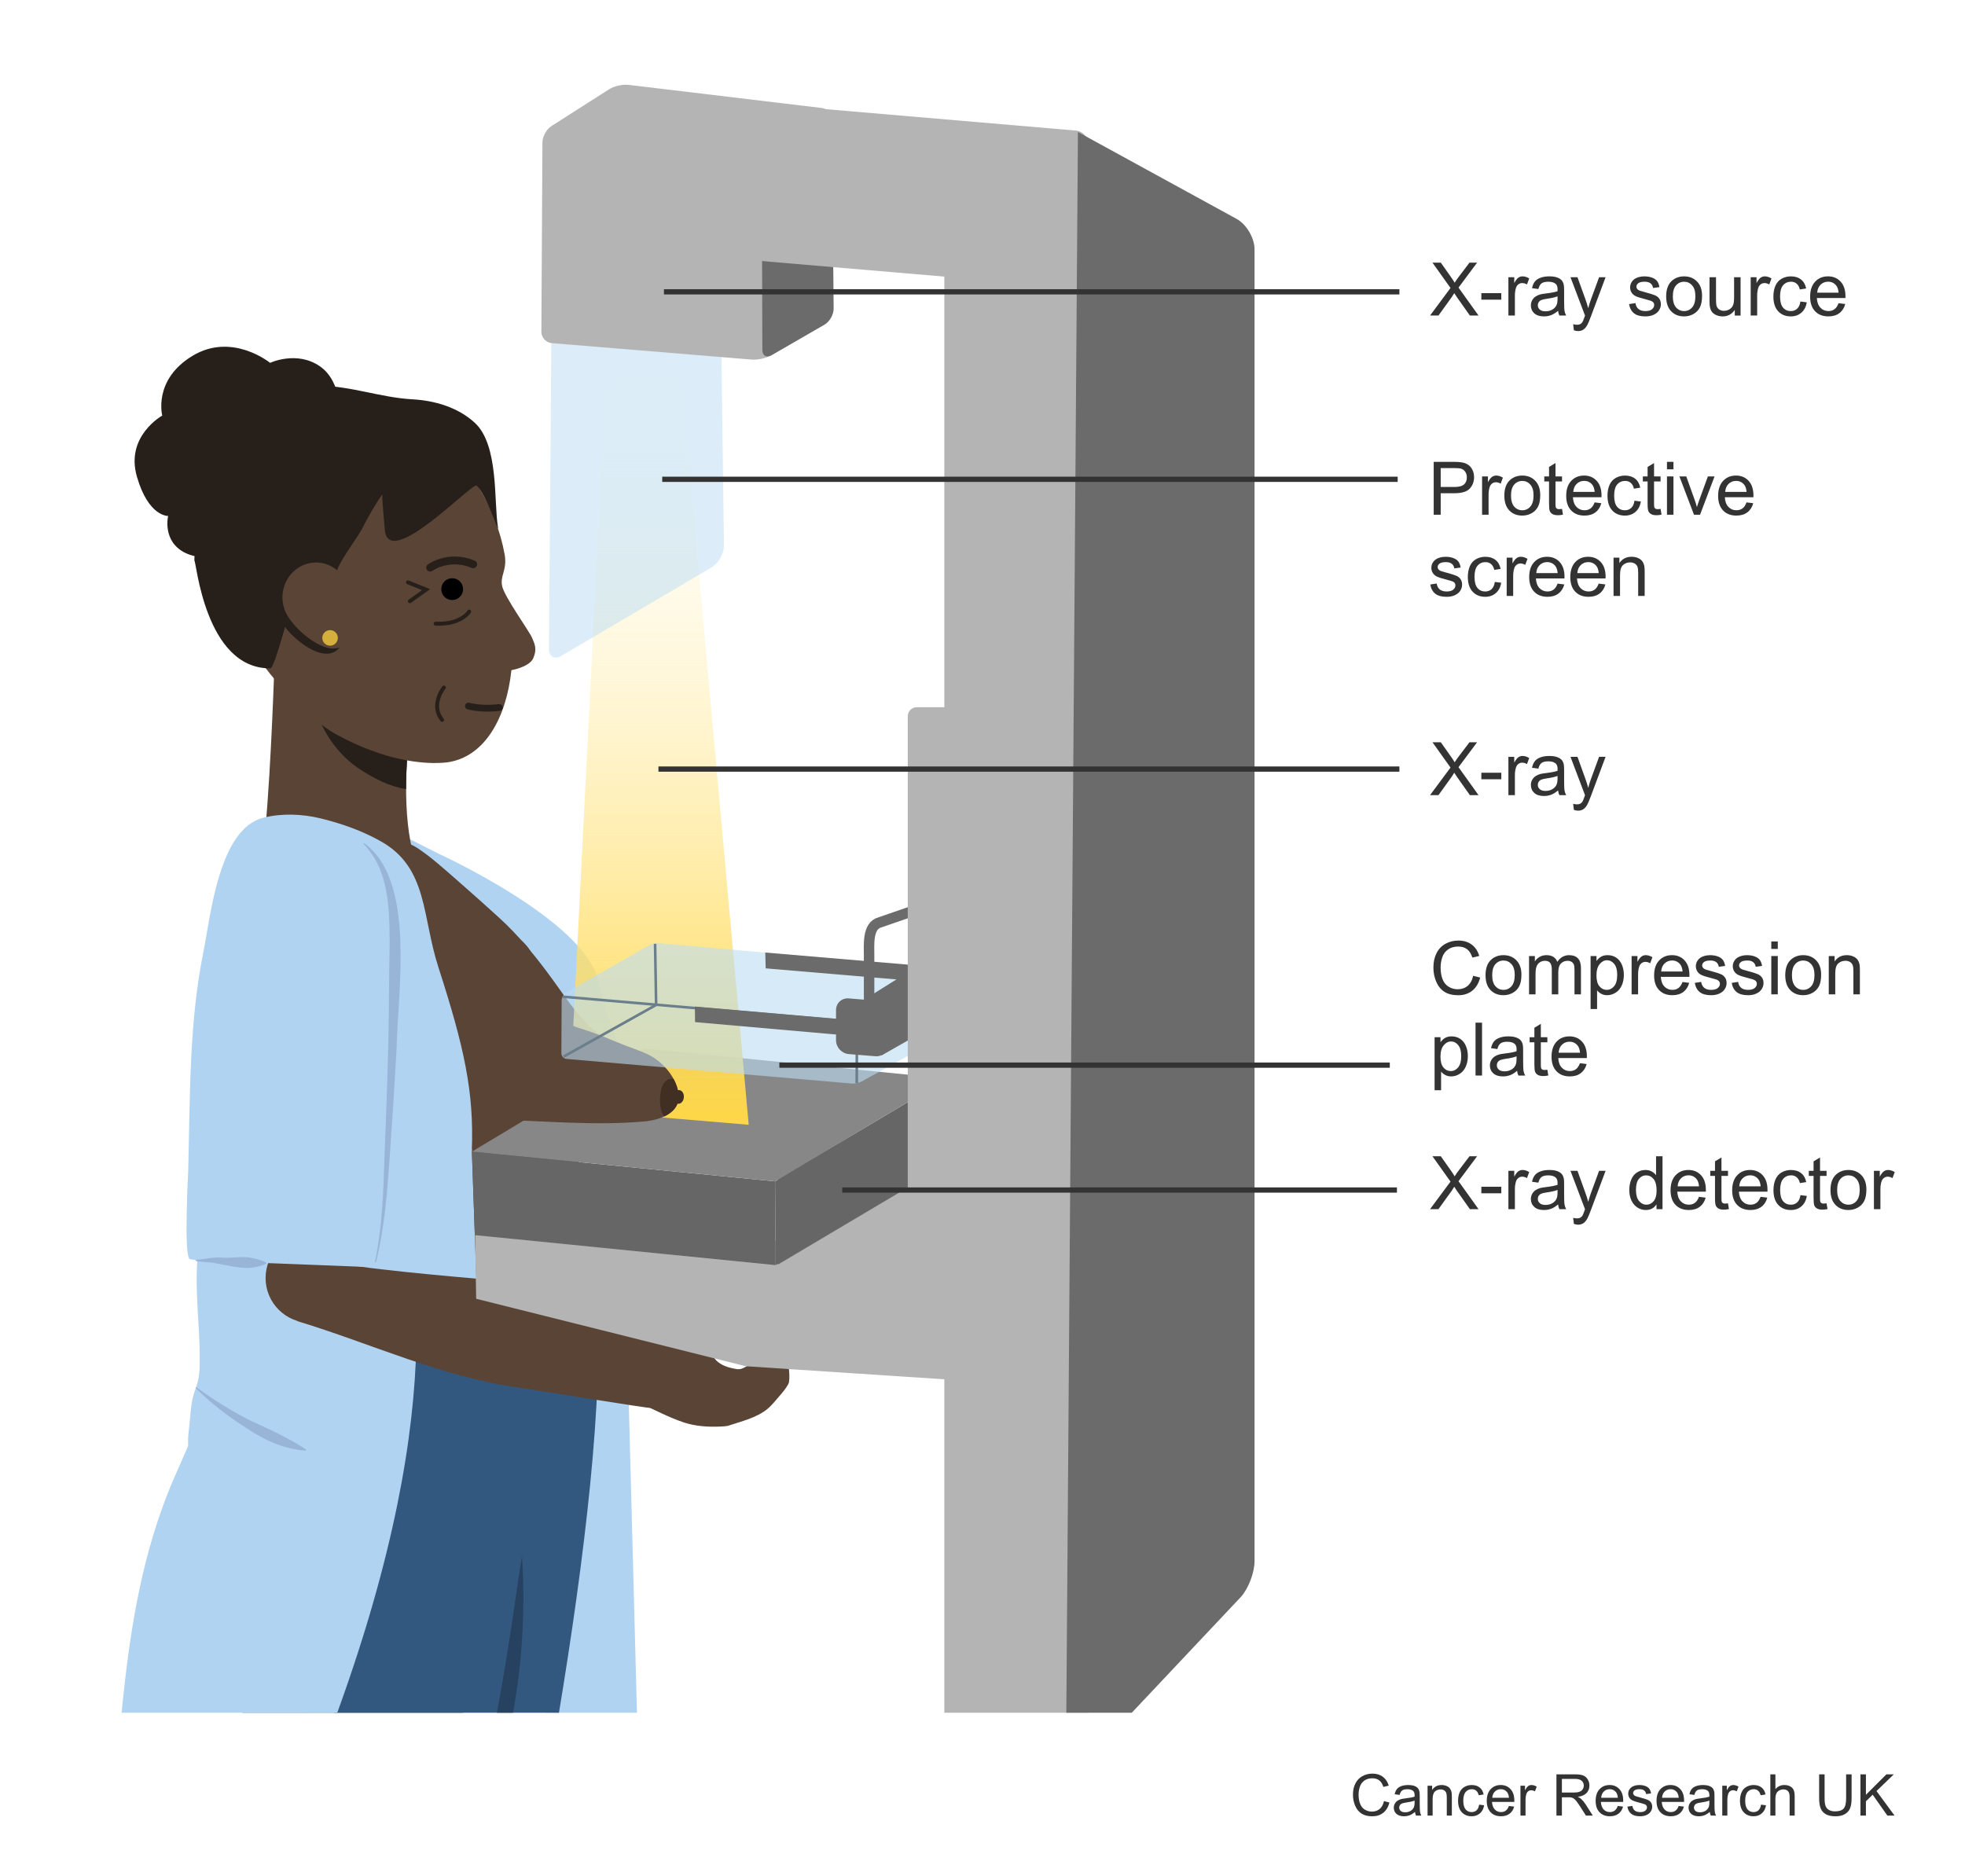 <?xml version="1.0" encoding="UTF-8"?>
<svg xmlns="http://www.w3.org/2000/svg" width="375" height="358" xmlns:xlink="http://www.w3.org/1999/xlink" viewBox="0 0 375 358">
  <defs>
    <style>
      .cls-1 {
        fill: #333;
      }

      .cls-1, .cls-2, .cls-3, .cls-4, .cls-5, .cls-6, .cls-7, .cls-8, .cls-9, .cls-10, .cls-11, .cls-12, .cls-13, .cls-14, .cls-15, .cls-16, .cls-17 {
        stroke-width: 0px;
      }

      .cls-18 {
        stroke: #6b6b6b;
        stroke-width: 2px;
      }

      .cls-18, .cls-19, .cls-5, .cls-20, .cls-21, .cls-22, .cls-23 {
        fill: none;
      }

      .cls-18, .cls-19, .cls-20, .cls-21, .cls-22, .cls-23 {
        stroke-miterlimit: 10;
      }

      .cls-2 {
        fill: #badcf3;
      }

      .cls-3 {
        fill: #b4b4b4;
      }

      .cls-4 {
        fill: #d4af3c;
      }

      .cls-19 {
        stroke-width: 1.5px;
      }

      .cls-19, .cls-20, .cls-23 {
        stroke: #27201a;
        stroke-linecap: round;
      }

      .cls-24 {
        clip-path: url(#clippath);
      }

      .cls-6 {
        fill: #264260;
      }

      .cls-20 {
        stroke-width: 1.3px;
      }

      .cls-7 {
        fill: #422f24;
      }

      .cls-8 {
        fill: #335880;
      }

      .cls-9 {
        fill: url(#linear-gradient);
        mix-blend-mode: multiply;
      }

      .cls-10 {
        fill: #666;
      }

      .cls-11 {
        fill: #b0d3f1;
      }

      .cls-21 {
        stroke: #6a7e8b;
        stroke-width: .5px;
      }

      .cls-22 {
        stroke: #333;
      }

      .cls-23 {
        stroke-width: .75px;
      }

      .cls-12 {
        fill: #000;
      }

      .cls-13 {
        fill: #27201a;
      }

      .cls-14 {
        fill: #878787;
      }

      .cls-25 {
        opacity: .6;
      }

      .cls-15 {
        fill: #6b6b6b;
      }

      .cls-26 {
        opacity: .5;
      }

      .cls-27 {
        isolation: isolate;
      }

      .cls-16 {
        fill: #98b5d8;
      }

      .cls-17 {
        fill: #5a4436;
      }
    </style>
    <clipPath id="clippath">
      <rect class="cls-5" x="15.054" y="7.291" width="232.188" height="319.599"/>
    </clipPath>
    <linearGradient id="linear-gradient" x1="125.741" y1="214.676" x2="125.741" y2="58.911" gradientUnits="userSpaceOnUse">
      <stop offset="0" stop-color="#ffd746"/>
      <stop offset="1" stop-color="#fff" stop-opacity="0"/>
    </linearGradient>
  </defs>
  <g class="cls-27">
    <g id="Layer_1" data-name="Layer 1">
      <g>
        <path class="cls-1" d="M264.117,343.759l1.042.263c-.219.856-.611,1.509-1.179,1.958s-1.262.675-2.082.675c-.848,0-1.538-.173-2.07-.519-.531-.346-.937-.847-1.214-1.501-.277-.656-.416-1.359-.416-2.111,0-.82.156-1.535.47-2.146s.76-1.074,1.338-1.392c.578-.316,1.215-.475,1.909-.475.788,0,1.45.2,1.987.602.537.4.911.965,1.123,1.691l-1.026.242c-.183-.573-.447-.99-.795-1.252s-.784-.393-1.311-.393c-.605,0-1.111.146-1.518.436s-.691.68-.856,1.168c-.165.489-.247.993-.247,1.512,0,.67.098,1.255.293,1.754.195.5.498.873.91,1.12s.857.37,1.337.37c.584,0,1.078-.168,1.482-.504.405-.337.679-.837.822-1.499Z"/>
        <path class="cls-1" d="M270.041,345.817c-.358.304-.703.519-1.034.645-.331.125-.687.188-1.065.188-.627,0-1.108-.153-1.445-.459-.337-.307-.505-.697-.505-1.174,0-.279.063-.534.19-.766.127-.23.294-.416.5-.556s.438-.245.695-.317c.189-.05.477-.098.859-.145.78-.093,1.355-.204,1.725-.333.003-.133.005-.217.005-.253,0-.394-.091-.671-.274-.832-.246-.219-.613-.328-1.101-.328-.455,0-.79.08-1.007.239s-.377.441-.48.847l-.945-.129c.086-.405.227-.731.424-.98s.481-.44.854-.575c.373-.134.805-.201,1.295-.201.487,0,.883.058,1.188.172.304.114.527.259.671.433s.243.393.301.658c.032.164.048.461.048.891v1.289c0,.899.021,1.468.062,1.706s.122.466.244.685h-1.01c-.101-.2-.165-.436-.193-.703ZM269.961,343.656c-.352.144-.878.266-1.58.365-.396.058-.678.122-.843.193-.165.072-.292.177-.382.314-.089.138-.134.291-.134.459,0,.258.098.473.293.645s.48.258.856.258c.372,0,.703-.081.994-.244.289-.163.503-.386.639-.668.104-.219.156-.541.156-.967v-.355Z"/>
        <path class="cls-1" d="M272.436,346.52v-5.704h.871v.812c.418-.627,1.023-.94,1.814-.94.344,0,.66.062.948.186.288.123.504.285.647.485.144.201.243.439.301.715.036.179.054.492.054.939v3.508h-.967v-3.47c0-.394-.038-.688-.112-.884-.076-.195-.209-.351-.4-.467s-.416-.175-.674-.175c-.412,0-.768.131-1.066.392-.299.262-.449.758-.449,1.488v3.115h-.967Z"/>
        <path class="cls-1" d="M282.277,344.43l.951.124c-.104.655-.37,1.168-.798,1.539-.428.37-.954.556-1.577.556-.78,0-1.407-.255-1.882-.766-.475-.51-.712-1.241-.712-2.193,0-.616.102-1.155.307-1.617.203-.462.515-.809.932-1.039.417-.231.871-.347,1.361-.347.619,0,1.126.156,1.52.47.395.313.646.759.758,1.335l-.939.146c-.09-.384-.248-.672-.476-.865s-.503-.29-.825-.29c-.486,0-.882.175-1.187.523-.305.35-.456.901-.456,1.657,0,.767.146,1.323.439,1.67.294.348.678.521,1.15.521.379,0,.696-.116.95-.35.254-.232.415-.59.483-1.074Z"/>
        <path class="cls-1" d="M287.96,344.683l.999.124c-.157.583-.449,1.036-.875,1.358-.427.322-.971.483-1.633.483-.835,0-1.496-.257-1.985-.771-.488-.514-.733-1.234-.733-2.162,0-.96.248-1.704.742-2.234s1.135-.795,1.922-.795c.764,0,1.387.26,1.869.778.484.52.726,1.25.726,2.191,0,.058-.002.144-.005.258h-4.254c.035.627.213,1.107.531,1.439.318.334.716.5,1.192.5.354,0,.657-.093.907-.279.251-.187.45-.483.597-.892ZM284.785,343.119h3.186c-.043-.479-.165-.839-.365-1.079-.308-.372-.707-.559-1.197-.559-.444,0-.817.148-1.12.446-.303.297-.47.694-.503,1.191Z"/>
        <path class="cls-1" d="M290.162,346.52v-5.704h.869v.864c.223-.404.428-.671.615-.8.188-.129.395-.193.621-.193.325,0,.656.104.993.312l-.333.896c-.236-.139-.473-.209-.709-.209-.211,0-.401.063-.569.19s-.288.304-.36.529c-.107.344-.16.72-.16,1.128v2.986h-.967Z"/>
        <path class="cls-1" d="M297.031,346.52v-7.874h3.49c.702,0,1.236.07,1.602.212s.656.392.875.75c.219.357.328.753.328,1.187,0,.559-.182,1.029-.543,1.413-.361.383-.92.626-1.676.73.275.132.485.263.629.392.304.279.592.628.864,1.048l1.37,2.143h-1.311l-1.043-1.639c-.304-.473-.555-.834-.752-1.084-.196-.251-.373-.427-.528-.527-.156-.1-.314-.17-.476-.209-.118-.025-.312-.037-.58-.037h-1.209v3.496h-1.041ZM298.072,342.121h2.24c.477,0,.849-.05,1.117-.148s.473-.256.612-.473.21-.452.21-.706c0-.372-.136-.679-.406-.919-.271-.239-.697-.359-1.281-.359h-2.492v2.605Z"/>
        <path class="cls-1" d="M308.74,344.683l.999.124c-.157.583-.449,1.036-.875,1.358-.427.322-.971.483-1.633.483-.835,0-1.496-.257-1.985-.771-.488-.514-.733-1.234-.733-2.162,0-.96.248-1.704.742-2.234s1.135-.795,1.922-.795c.764,0,1.387.26,1.869.778.484.52.726,1.25.726,2.191,0,.058-.002.144-.005.258h-4.254c.035.627.213,1.107.531,1.439.318.334.716.5,1.192.5.354,0,.657-.093.907-.279.251-.187.45-.483.597-.892ZM305.565,343.119h3.186c-.043-.479-.165-.839-.365-1.079-.308-.372-.707-.559-1.197-.559-.444,0-.817.148-1.12.446-.303.297-.47.694-.503,1.191Z"/>
        <path class="cls-1" d="M310.566,344.817l.957-.15c.053.384.203.678.448.881.245.205.588.307,1.028.307.444,0,.773-.091.988-.271s.322-.393.322-.637c0-.218-.095-.39-.285-.516-.132-.086-.461-.194-.988-.327-.709-.179-1.2-.334-1.474-.465-.274-.131-.481-.312-.623-.542-.142-.231-.212-.486-.212-.766,0-.254.058-.489.174-.706s.275-.396.476-.54c.15-.111.355-.205.615-.282s.538-.115.835-.115c.447,0,.841.064,1.179.193.339.129.589.304.749.523.162.221.272.515.334.884l-.945.129c-.043-.294-.168-.522-.374-.688s-.497-.247-.872-.247c-.444,0-.762.073-.951.22-.189.147-.285.319-.285.516,0,.126.04.238.119.339.078.104.202.189.37.258.097.036.382.118.854.247.684.183,1.16.332,1.431.448s.482.286.637.508.231.498.231.827c0,.322-.095.626-.282.91-.188.285-.46.505-.813.661-.355.155-.756.233-1.203.233-.742,0-1.307-.154-1.695-.462s-.637-.765-.744-1.37Z"/>
        <path class="cls-1" d="M320.358,344.683l.999.124c-.157.583-.449,1.036-.875,1.358-.427.322-.971.483-1.633.483-.835,0-1.496-.257-1.985-.771-.488-.514-.733-1.234-.733-2.162,0-.96.248-1.704.742-2.234s1.135-.795,1.922-.795c.764,0,1.387.26,1.869.778.484.52.726,1.25.726,2.191,0,.058-.002.144-.005.258h-4.254c.035.627.213,1.107.531,1.439.318.334.716.5,1.192.5.354,0,.657-.093.907-.279.251-.187.45-.483.597-.892ZM317.183,343.119h3.186c-.043-.479-.165-.839-.365-1.079-.308-.372-.707-.559-1.197-.559-.444,0-.817.148-1.12.446-.303.297-.47.694-.503,1.191Z"/>
        <path class="cls-1" d="M326.293,345.817c-.358.304-.703.519-1.034.645-.331.125-.687.188-1.065.188-.627,0-1.108-.153-1.445-.459-.337-.307-.505-.697-.505-1.174,0-.279.063-.534.19-.766.127-.23.294-.416.5-.556s.438-.245.695-.317c.189-.05.477-.098.859-.145.78-.093,1.355-.204,1.725-.333.003-.133.005-.217.005-.253,0-.394-.091-.671-.274-.832-.246-.219-.613-.328-1.101-.328-.455,0-.79.08-1.007.239s-.377.441-.48.847l-.945-.129c.086-.405.227-.731.424-.98s.481-.44.854-.575c.373-.134.805-.201,1.295-.201.487,0,.883.058,1.188.172.304.114.527.259.671.433s.243.393.301.658c.032.164.048.461.048.891v1.289c0,.899.021,1.468.062,1.706s.122.466.244.685h-1.01c-.101-.2-.165-.436-.193-.703ZM326.213,343.656c-.352.144-.878.266-1.58.365-.396.058-.678.122-.843.193-.165.072-.292.177-.382.314-.089.138-.134.291-.134.459,0,.258.098.473.293.645s.48.258.856.258c.372,0,.703-.081.994-.244.289-.163.503-.386.639-.668.104-.219.156-.541.156-.967v-.355Z"/>
        <path class="cls-1" d="M328.678,346.52v-5.704h.869v.864c.223-.404.428-.671.615-.8.188-.129.395-.193.621-.193.325,0,.656.104.993.312l-.333.896c-.236-.139-.473-.209-.709-.209-.211,0-.401.063-.569.19s-.288.304-.36.529c-.107.344-.16.72-.16,1.128v2.986h-.967Z"/>
        <path class="cls-1" d="M336.074,344.43l.951.124c-.104.655-.37,1.168-.798,1.539-.428.37-.954.556-1.577.556-.78,0-1.407-.255-1.882-.766-.475-.51-.712-1.241-.712-2.193,0-.616.102-1.155.307-1.617.203-.462.515-.809.932-1.039.417-.231.871-.347,1.361-.347.619,0,1.126.156,1.52.47.395.313.646.759.758,1.335l-.939.146c-.09-.384-.248-.672-.476-.865s-.503-.29-.825-.29c-.486,0-.882.175-1.187.523-.305.35-.456.901-.456,1.657,0,.767.146,1.323.439,1.67.294.348.678.521,1.15.521.379,0,.696-.116.95-.35.254-.232.415-.59.483-1.074Z"/>
        <path class="cls-1" d="M337.851,346.52v-7.874h.967v2.825c.451-.522,1.021-.784,1.709-.784.422,0,.789.083,1.101.25.312.166.534.396.669.69.134.293.201.719.201,1.277v3.615h-.967v-3.615c0-.482-.104-.835-.314-1.055-.209-.221-.506-.33-.889-.33-.286,0-.556.074-.809.223-.252.148-.432.35-.539.604-.107.255-.162.605-.162,1.053v3.121h-.967Z"/>
        <path class="cls-1" d="M352.316,338.646h1.042v4.55c0,.791-.09,1.419-.269,1.885s-.502.844-.97,1.136c-.467.292-1.08.438-1.839.438-.738,0-1.342-.128-1.811-.382s-.804-.622-1.004-1.104c-.201-.481-.301-1.14-.301-1.974v-4.55h1.041v4.544c0,.684.064,1.188.191,1.512s.346.574.655.75c.31.175.688.263,1.136.263.767,0,1.312-.174,1.639-.521.325-.348.488-1.016.488-2.004v-4.544Z"/>
        <path class="cls-1" d="M355.05,346.52v-7.874h1.042v3.905l3.91-3.905h1.412l-3.303,3.19,3.448,4.684h-1.375l-2.804-3.985-1.289,1.257v2.729h-1.042Z"/>
      </g>
      <g class="cls-24">
        <g>
          <path class="cls-11" d="M123.467,399.228l-3.819-144.587-7.366,2.488c3.735,14.688-1.029,17.559-.888,32.564.093,9.884-11.514,52.328-13.022,64.05-1.336,10.388-.484,17.991-.733,28.458-.297,12.469-.649,34.925-.649,34.925,2.344-1.593,4.516-2.243,7.125-3.349,5.093-2.159,9.939-4.901,14.411-8.156,2.163-1.574,5.301-3.741,4.941-6.392Z"/>
          <path class="cls-8" d="M65.644,373.323l31.488,3.791s20.037-91.193,16.67-130.904c-15.269-1.325-36.701-14.989-51.97-16.314-.67,11.27,1.884,42.751,1.63,54.879-.73,34.875,2.182,88.548,2.182,88.548Z"/>
          <path class="cls-11" d="M83.624,162.899s27.994,12.746,30.559,24.293c2.566,11.546,6.715,17.345,6.715,17.345l-36.433-36.678-9.732-9.452,8.891,4.491Z"/>
          <path class="cls-8" d="M48.113,373.323l31.488,3.791s15.684-71.714,12.316-111.425c-15.269-1.325-30.539-2.65-45.808-3.975-.67,11.27.075,10.932-.179,23.061-.73,34.875,2.182,88.548,2.182,88.548Z"/>
          <path class="cls-17" d="M50.139,162.415c1.302-8.599,2.158-33.509,2.158-33.509l25.587,13.66s-1.458,13.068,1.319,21.497c1.07,3.248-29.488,1.154-29.064-1.648Z"/>
          <path class="cls-17" d="M114.623,197.636c-3.813-2.806-6.388-6.859-9.129-10.635-3.067-4.224-6.425-8.396-10.336-11.934-2.682-2.427-5.367-4.851-8.098-7.224-2.432-2.113-4.874-4.354-7.588-6.106-3.376-2.178-10.867-2.264-12.388-2.459-4.114-.528-8.186-.474-12.325-.74,0,0-1.718,5.072-7.088,11.216-3.115,3.564-3.801,13.7-3.801,13.7l3.393.9c2.021,23.358-.616,68.767-.616,68.767l26.533-11.229s-4.595-4.904,2.178-7.659c1.266-.515,28.803,11.488,31.033,11.205"/>
          <path class="cls-11" d="M36.233,271.116c.191-2.019.273-3.905,1.038-5.905.875-2.287.843-3.871.839-6.351-.008-5.333-.694-10.644-.565-15.979.202-8.374,3.754-44.835,4.168-53.245,1.187-24.084,8.335-32.003,11.81-33.741-.626,4.066-1.47,8.279-1.469,12.411,0,6.577,2.032,12.918,2.435,19.457.548,8.889,56.982,36.091-1.549,167.257-1.504-7.478-3.008-14.956-4.511-22.434-2.753-13.688-5.505-27.376-8.258-41.064-.581-2.888-1.04-5.834-1.752-8.693-.402-1.617-1.325-2.829-1.918-4.344-.867-2.218-.645-4.102-.375-6.346.042-.345.076-.685.108-1.021Z"/>
          <path class="cls-17" d="M83.482,251.05l-20.405.139c-1.192-18.359-.789-40.328,2.913-62.036.657-3.851-.076-18.241.723-21.922,7.985.588,17.436,11.8,25.421,12.388-.213,6.803-.605,13.814-1.208,21.019-1.518,18.131-4.164,34.978-7.443,50.412Z"/>
          <g>
            <circle class="cls-17" cx="59.239" cy="243.926" r="8.554"/>
            <path class="cls-17" d="M126.625,256.967s-2.525,11.737-2.525,11.737c-.039.171-22.735-3.544-24.743-3.816-15.034-2.036-28.26-8.381-42.631-12.747,0,0,6.112-12.882,6.112-12.882,13.831,3.658,27.383,2.258,41.335,8.975,7.235,3.483,14.968,5.823,22.451,8.734Z"/>
          </g>
          <path class="cls-17" d="M142.193,254.261c-1.761.191-4.286.363-6.466.028-2.836-.435-5.243-.336-6.783-.019-2.723.561-4.415,2.574-4.415,2.574l-2.478,10.942c2.793,1.237,5.527,2.72,8.428,3.691,2.252.754,4.746.902,7.105.786.425-.021.854-.045,1.274-.117l.025-.006c2.467-.82,5.532-1.532,7.598-3.254.908-.757,1.674-1.778,2.434-2.639.554-.628,1.076-1.287,1.485-2.018.031-.056.06-.112.086-.17.313-.714.207-4.227-.807-5.432-.5-.897-1.579-1.276-2.203-.788-.623.488-4.896,2.964-5.826,3.35-.645.268-1.313.077-1.965-.064-1.238-.267-2.507-.81-3.311-1.825-.408-1.664,2.553-1.517,3.907-1.881,3.466-.931,5.024-3.496,1.913-3.157Z"/>
          <path class="cls-11" d="M12.461,418.358c.156-9.277-.453-19.652,1.32-28.788.664-3.424,2.773-5.347,4.296-8.375,1.828-3.635,2.662-7.95,2.719-11.994.211-15.159,1.085-30.144,2.721-45.372,1.509-14.043,3.718-27.282,9.144-40.443.376-.912,5.534-12.372,5.178-12.6,0,0,24.442,15.066,24.442,15.066l-13.224,132.911c-20.227.931-19.031-3.542-36.595-.406Z"/>
          <path class="cls-11" d="M50.255,156.067c3.473-.871,7.419-.727,10.88.117,4.039.984,8.021,2.383,11.642,4.445,8.893,5.065,7.726,14.213,10.898,24.018,4.971,15.365,6.785,23.822,6.369,34.87l-.368,2.2c-1.099-.091-10.697,19.367-10.721,20.442-.056-.002-.113-.004-.169-.007-13.545-.526-27.081-1.05-40.608-1.576-1.954-.076.054-.046-1.894-.229-1.266-.119-.395-15.919-.36-17.25.365-13.946.138-27.83,2.89-41.404,1.367-6.743,2.911-23.483,11.442-25.627Z"/>
          <path class="cls-11" d="M90.037,219.316l.867,24.72s-26.938-2.255-25.996-3.248c.942-.993-.402-33.159-.402-33.159l25.53,11.687Z"/>
          <path class="cls-6" d="M87.453,355.78c5.666-16.556,8.482-33.941,11.015-51.198.367-2.484.676-4.978,1.149-7.474,1.289,18.956-2.048,42.334-12.164,58.671h0Z"/>
        </g>
        <polygon class="cls-3" points="90.869 247.881 142.335 260.759 182.013 263.368 181.758 238.105 90.652 234.54 90.869 247.881"/>
        <polygon class="cls-3" points="186.825 217.626 148.468 240.269 193.963 242.642 199.101 217.626 186.825 217.626"/>
        <polygon class="cls-15" points="148.468 224.902 148.468 241.354 181.206 221.916 180.721 206.237 148.468 224.902"/>
        <path class="cls-3" d="M207.708,335.056c0,1.1-.881,1.814-1.957,1.588l-23.577-4.969c-1.076-.227-1.957-1.312-1.957-2.412V27.973c0-1.1.9-2,2-2h23.491c1.1,0,2,.9,2,2v307.083Z"/>
        <g>
          <polygon class="cls-10" points="148.013 241.458 147.916 225.473 180.761 205.854 180.515 222.26 148.013 241.458"/>
          <polygon class="cls-10" points="148.013 241.458 90.616 235.728 90.056 219.796 147.916 225.473 148.013 241.458"/>
        </g>
        <polygon class="cls-14" points="90.056 219.796 122.872 200.111 180.761 205.854 147.916 225.473 90.056 219.796"/>
        <g>
          <path class="cls-13" d="M77.883,142.566s-.391,3.503-.382,8.051c-3.049-.495-6.189-1.993-9.246-4.086-4.69-3.212-8.07-9.029-8.368-13.572l17.996,9.608Z"/>
          <path class="cls-17" d="M54.442,84.508c9.088-4.451,19.49-5.175,28.263.36,3.339,2.106,6.565,4.771,8.695,8.192,2.342,3.761,4.149,8.44,4.911,12.797.527,3.013-.974,4.031-.454,6.112.519,2.081,5.102,8.428,5.671,9.736.57,1.308.967,2.201.252,3.895-.55,1.304-2.739,2.039-4.181,2.309-.991,9.278-5.193,16.614-12.252,17.592,0,0-.116.014-.325.033-.35.039-.699.062-1.047.071-3.309.161-10.486-.338-19.83-5.449-4.801-2.626-13.387-11.078-17.249-18.451-1.538-2.339-12.278-27.487,7.546-37.197Z"/>
          <circle class="cls-12" cx="86.294" cy="112.442" r="2.081"/>
          <path class="cls-20" d="M95.303,135.028c-1.826.217-3.892.214-5.909-.268"/>
          <path class="cls-5" d="M56.534,110.567c-2.818,1.717-3.761,5.484-2.106,8.413,1.655,2.929,6.78,7.236,9.598,5.519,2.818-1.717,2.263-8.81.608-11.739-1.655-2.929-5.281-3.911-8.1-2.193Z"/>
          <path class="cls-13" d="M69.042,101.024c1.18-2.31,2.443-4.592,3.928-6.678-.149.209.423,6.068.458,6.642.504,8.246,16.763-9.018,17.53-8.312,1.929,1.776,4.366,9.651,4.068,7.906-.806-4.716.212-15.657-4.425-19.898-3.245-2.967-7.625-4.236-11.938-4.475-6.009-.333-11.731-2.557-17.86-2.606-5.803-.046-11.444,1.935-16.439,4.779-6.992,6.786-7.272,28.627-7.272,28.627.367-.115,1.973,20.62,14.486,20.552.932-.005,4.074-13.066,4.392-12.841.372,1.396,7.937-6.714,8.309-5.321-.319-1.191,4.017-6.914,4.764-8.376Z"/>
          <path class="cls-13" d="M64.875,79.782s.544-6.889-3.87-9.9c-4.414-3.011-9.457-.627-9.457-.627,0,0-7.245-5.92-14.817-1.336s-5.764,11.398-5.764,11.398c0,0-7.063,3.892-4.849,11.617,2.214,7.725,5.966,7.538,5.966,7.538,0,0-1.164,4.791,3.161,6.993,4.325,2.203,9.675-.483,9.675-.483l15.979-21.198,3.976-4.003Z"/>
          <path class="cls-13" d="M55.732,109.3c-3.039,1.886-4.028,5.976-2.209,9.135,1.819,3.159,7.411,7.782,10.45,5.896,3.039-1.886,2.375-9.567.556-12.726-1.819-3.159-5.758-4.192-8.797-2.306Z"/>
          <polyline class="cls-23" points="78.222 114.749 81.315 112.532 77.864 111.148"/>
          <path class="cls-23" d="M84.716,131.22s-2.677,3.306-.343,6.173"/>
          <path class="cls-17" d="M57.025,108.3c-3.039,1.886-4.028,5.976-2.209,9.135,1.819,3.159,7.411,7.782,10.45,5.896,3.039-1.886,2.375-9.567.556-12.726-1.819-3.159-5.758-4.192-8.797-2.306Z"/>
          <path class="cls-23" d="M89.538,116.724s-1.514,2.539-6.403,2.306"/>
          <circle class="cls-4" cx="62.99" cy="121.749" r="1.484"/>
        </g>
        <polygon class="cls-9" points="142.882 214.676 108.6 211.779 116.318 58.911 128.928 59.94 142.882 214.676"/>
        <path class="cls-17" d="M99.068,179.176c2.475,1.74,3.039,4.43,4.613,6.804.943,1.423.802,3.459,1.021,5.082.533,3.96,4.928,4.792,8.169,5.921,2.259.787,4.402,1.769,6.632,2.624,1.591.61,3.229,1.12,4.728,1.946,2.536,1.397,5.051,4.413,5.278,7.451.262,3.517-3.706,4.774-6.491,5.027-9.666.876-19.328-.141-29.046-.347"/>
        <path class="cls-7" d="M128.574,205.977c.517.965.858,1.995.935,3.027.151,2.024-1.099,3.3-2.719,4.066-.046.022-1.155-1.199-.751-4.394s2.441-2.876,2.535-2.7Z"/>
        <ellipse class="cls-7" cx="129.521" cy="209.359" rx="1.31" ry=".99" transform="translate(-89.704 321.374) rotate(-85.322)"/>
        <g>
          <g>
            <g class="cls-25">
              <path class="cls-2" d="M108.06,189.425c-.478.272-.872.944-.875,1.494l-.054,10.103c-.003.55.443,1.039.991,1.086l54.446,4.697c.548.047,1.39-.132,1.871-.398l16.47-9.111c.481-.266.859-.934.84-1.483l-.342-9.834c-.019-.55-.483-1.039-1.031-1.088l-54.62-4.877c-.548-.049-1.387.134-1.865.406l-15.832,9.006Z"/>
            </g>
            <line class="cls-21" x1="125.017" y1="180.128" x2="125.217" y2="191.795"/>
            <line class="cls-21" x1="125.217" y1="191.795" x2="107.566" y2="201.654"/>
            <path class="cls-15" d="M186.748,189.682c0,1.333-1.087,2.335-2.415,2.227l-5.097-.415c-1.328-.108-2.415-1.287-2.415-2.62v-5.777c0-1.333,1.087-2.335,2.415-2.227l5.097.415c1.328.108,2.415,1.287,2.415,2.62v5.777Z"/>
            <polygon class="cls-15" points="180.462 187.729 146.123 184.818 146.046 181.802 180.462 184.718 180.462 187.729"/>
          </g>
          <path class="cls-15" d="M168.528,191.807c0-.005.004-.012.009-.015l17.546-9.985s.009,0,.009.005l.328,9.267c0,.005-.004.012-.008.015l-18.202,10.359s-.009,0-.008-.005l.328-9.641Z"/>
          <polygon class="cls-15" points="173.386 185.484 163.565 191.629 171.264 192.105 181.1 185.697 173.386 185.484"/>
          <path class="cls-18" d="M182.807,187.558s0-9.609,0-9.622c0-1.976.343-5.702-2.061-6.322l-12.828,4.43c-2.405.62-2.061,4.346-2.061,6.322v9.622"/>
          <line class="cls-21" x1="107.413" y1="190.225" x2="163.787" y2="195.088"/>
          <polygon class="cls-15" points="162.565 197.711 132.646 195.076 132.607 192.105 162.565 194.701 162.565 197.711"/>
          <line class="cls-21" x1="163.499" y1="206.705" x2="163.541" y2="194.116"/>
          <path class="cls-15" d="M169.476,199.364c0,1.333-1.087,2.335-2.415,2.227l-5.097-.415c-1.328-.108-2.415-1.287-2.415-2.62v-5.777c0-1.333,1.087-2.335,2.415-2.227l5.097.415c1.328.108,2.415,1.287,2.415,2.62v5.777Z"/>
        </g>
        <g class="cls-26">
          <path class="cls-2" d="M105.395,42.577c.012-1.522,1.265-2.838,2.784-2.925l26.366-1.501c1.52-.087,2.779,1.088,2.799,2.61l.817,63.353c.02,1.522-1.037,3.399-2.349,4.172l-28.688,16.898c-1.311.772-2.375.159-2.363-1.363l.634-81.244Z"/>
        </g>
        <path class="cls-3" d="M158.82,22.848c-.008-1.1-.908-2.107-2-2.238l-36.899-4.416c-1.092-.131-2.744.247-3.672.839l-11.035,7.046c-.927.592-1.691,1.976-1.697,3.076l-.2,36.17c-.006,1.1.886,2.074,1.982,2.164l38.201,3.144c1.096.09,2.773-.286,3.725-.836l10.13-5.852c.952-.55,1.726-1.9,1.718-3l-.253-36.097Z"/>
        <rect class="cls-3" x="173.235" y="134.976" width="25.35" height="96.336" rx="1.721" ry="1.721"/>
        <path class="cls-15" d="M145.487,66.797c.003,1.1.785,1.55,1.738,1l10.13-5.852c.952-.55,1.725-1.9,1.716-3l-.25-32.097c-.009-1.1-.909-2.107-2.001-2.238l-9.474-1.134c-1.092-.131-1.983.662-1.98,1.762l.121,41.558Z"/>
        <path class="cls-3" d="M207.796,52.867c.007,1.253-1.009,2.191-2.257,2.084l-89.393-7.62c-1.248-.106-1.781-1.095-1.184-2.196l13.395-24.707c.597-1.101,2.107-1.915,3.355-1.808l73.662,6.307c1.248.107,2.275,1.219,2.282,2.472l.14,25.468Z"/>
        <path class="cls-15" d="M239.415,297.992c0,2.125-1.153,5.163-2.563,6.753l-29.447,31.255c-1.255.915-3.956-.324-3.956-2.449l2.264-308.355,30.337,16.613c1.851,1.044,3.365,3.636,3.365,5.76v250.422Z"/>
        <path class="cls-19" d="M82.089,108.336s3.544-2.606,8.213-.64"/>
      </g>
      <g>
        <path class="cls-1" d="M272.909,60.223l3.904-5.26-3.442-4.834h1.59l1.831,2.589c.381.537.652.95.812,1.239.226-.367.491-.75.799-1.149l2.031-2.679h1.452l-3.545,4.758,3.82,5.336h-1.652l-2.54-3.601c-.143-.207-.289-.432-.44-.675-.226.367-.386.619-.482.757l-2.533,3.519h-1.604Z"/>
        <path class="cls-1" d="M282.699,57.194v-1.246h3.808v1.246h-3.808Z"/>
        <path class="cls-1" d="M287.863,60.223v-7.312h1.115v1.108c.284-.519.547-.861.788-1.026s.506-.248.795-.248c.418,0,.843.134,1.274.399l-.427,1.15c-.304-.18-.606-.269-.909-.269-.271,0-.514.081-.729.244s-.37.389-.462.678c-.138.441-.206.923-.206,1.446v3.828h-1.239Z"/>
        <path class="cls-1" d="M297.344,59.32c-.459.391-.901.666-1.325.826-.425.161-.881.241-1.367.241-.803,0-1.421-.196-1.852-.589-.432-.393-.647-.894-.647-1.504,0-.358.081-.686.244-.981s.377-.533.641-.713c.264-.179.561-.313.892-.405.243-.064.61-.127,1.102-.187,1-.119,1.737-.262,2.21-.427.005-.17.007-.277.007-.323,0-.505-.117-.861-.352-1.067-.316-.28-.787-.42-1.411-.42-.583,0-1.013.103-1.291.307-.277.204-.482.565-.616,1.084l-1.212-.165c.11-.519.292-.938.544-1.257.253-.318.618-.564,1.095-.736.478-.172,1.03-.259,1.659-.259.625,0,1.132.074,1.521.221.391.147.678.332.861.555s.312.503.386.843c.041.211.062.593.062,1.144v1.652c0,1.151.026,1.88.079,2.186.053.305.157.598.313.878h-1.295c-.128-.257-.211-.558-.247-.902ZM297.24,56.553c-.45.184-1.125.34-2.024.469-.51.073-.87.155-1.081.247s-.374.227-.488.403c-.115.177-.172.373-.172.589,0,.33.125.605.375.826.25.22.616.33,1.098.33.478,0,.902-.104,1.273-.313.372-.209.646-.494.819-.857.134-.279.2-.692.2-1.239v-.454Z"/>
        <path class="cls-1" d="M300.359,63.038l-.138-1.163c.271.073.507.11.709.11.275,0,.495-.046.661-.138.165-.093.3-.221.405-.386.078-.124.205-.432.379-.923.023-.068.06-.17.11-.303l-2.774-7.325h1.336l1.521,4.233c.197.537.374,1.102.529,1.694.143-.569.312-1.125.51-1.666l1.563-4.262h1.239l-2.782,7.436c-.298.803-.53,1.356-.695,1.659-.22.408-.473.708-.757.898-.285.19-.624.285-1.02.285-.238,0-.505-.05-.798-.151Z"/>
        <path class="cls-1" d="M310.886,58.04l1.226-.192c.068.49.26.867.574,1.129s.754.393,1.319.393c.568,0,.991-.116,1.267-.348.275-.232.413-.504.413-.816,0-.28-.122-.5-.365-.661-.17-.109-.592-.25-1.267-.42-.909-.229-1.539-.428-1.89-.596-.352-.167-.618-.398-.799-.695-.182-.296-.272-.623-.272-.98,0-.326.075-.628.225-.905.148-.278.352-.509.608-.692.193-.142.456-.263.789-.361.332-.099.689-.148,1.07-.148.573,0,1.077.083,1.511.248.435.165.754.39.961.672.206.282.349.659.427,1.132l-1.212.166c-.055-.377-.215-.671-.479-.882s-.637-.316-1.118-.316c-.569,0-.976.094-1.219.282s-.365.408-.365.661c0,.16.051.305.151.434.102.133.26.243.476.33.124.046.488.151,1.095.317.876.233,1.488.426,1.834.574.347.149.619.366.816.65.197.285.296.639.296,1.061,0,.413-.12.802-.361,1.167s-.589.647-1.043.847c-.454.2-.969.3-1.542.3-.95,0-1.675-.197-2.173-.592-.498-.396-.815-.98-.953-1.756Z"/>
        <path class="cls-1" d="M317.971,56.567c0-1.354.376-2.356,1.129-3.009.629-.541,1.396-.812,2.3-.812,1.005,0,1.826.33,2.464.988.639.659.957,1.568.957,2.729,0,.941-.141,1.682-.423,2.221s-.693.958-1.232,1.257c-.539.298-1.128.447-1.766.447-1.024,0-1.852-.328-2.482-.984s-.946-1.602-.946-2.837ZM319.244,56.567c0,.937.204,1.638.612,2.104.409.466.923.699,1.543.699.614,0,1.126-.234,1.535-.703.408-.468.612-1.182.612-2.141,0-.904-.205-1.589-.616-2.056-.411-.466-.921-.698-1.531-.698-.62,0-1.134.231-1.543.695-.408.464-.612,1.163-.612,2.1Z"/>
        <path class="cls-1" d="M331.064,60.223v-1.074c-.569.826-1.342,1.239-2.32,1.239-.431,0-.834-.083-1.208-.248s-.651-.373-.833-.623-.309-.557-.382-.919c-.051-.243-.076-.629-.076-1.156v-4.53h1.239v4.055c0,.647.025,1.083.076,1.309.078.325.243.581.495.768.253.186.565.278.937.278s.721-.095,1.047-.285.557-.45.691-.778c.136-.328.203-.805.203-1.429v-3.917h1.239v7.312h-1.108Z"/>
        <path class="cls-1" d="M334.1,60.223v-7.312h1.116v1.108c.284-.519.547-.861.788-1.026.24-.165.506-.248.795-.248.418,0,.842.134,1.273.399l-.427,1.15c-.303-.18-.605-.269-.908-.269-.271,0-.515.081-.73.244s-.369.389-.461.678c-.138.441-.207.923-.207,1.446v3.828h-1.239Z"/>
        <path class="cls-1" d="M343.582,57.544l1.218.158c-.133.841-.474,1.498-1.021,1.973-.549.476-1.223.713-2.021.713-1,0-1.805-.327-2.413-.981-.607-.653-.912-1.591-.912-2.812,0-.789.131-1.479.393-2.072.262-.592.66-1.036,1.194-1.332.535-.296,1.116-.444,1.745-.444.795,0,1.444.201,1.949.603.505.402.828.973.971,1.711l-1.205.187c-.115-.491-.318-.861-.609-1.108-.292-.248-.644-.372-1.057-.372-.624,0-1.132.224-1.521.671-.391.447-.586,1.156-.586,2.124,0,.982.188,1.696.565,2.142.376.445.867.668,1.473.668.486,0,.893-.149,1.219-.448.326-.298.532-.757.62-1.377Z"/>
        <path class="cls-1" d="M350.865,57.868l1.281.158c-.202.748-.576,1.328-1.123,1.741-.546.413-1.243.62-2.093.62-1.069,0-1.917-.329-2.544-.988-.626-.658-.939-1.582-.939-2.771,0-1.23.316-2.186.95-2.864.633-.68,1.455-1.02,2.465-1.02.978,0,1.776.333,2.396.999.62.665.93,1.602.93,2.809,0,.073-.002.184-.007.331h-5.453c.046.803.273,1.418.682,1.845.409.427.918.641,1.528.641.455,0,.843-.12,1.164-.358s.576-.62.764-1.143ZM346.797,55.864h4.082c-.055-.615-.211-1.076-.468-1.384-.395-.478-.906-.716-1.535-.716-.569,0-1.048.19-1.436.571s-.603.891-.644,1.528Z"/>
      </g>
      <g>
        <path class="cls-1" d="M272.909,151.758l3.904-5.26-3.442-4.833h1.59l1.831,2.589c.381.537.652.95.812,1.239.226-.367.491-.751.799-1.149l2.031-2.679h1.452l-3.545,4.757,3.82,5.336h-1.652l-2.54-3.6c-.143-.207-.289-.432-.44-.676-.226.367-.386.62-.482.758l-2.533,3.518h-1.604Z"/>
        <path class="cls-1" d="M282.699,148.729v-1.246h3.808v1.246h-3.808Z"/>
        <path class="cls-1" d="M287.863,151.758v-7.311h1.115v1.107c.284-.518.547-.86.788-1.025s.506-.248.795-.248c.418,0,.843.133,1.274.399l-.427,1.149c-.304-.179-.606-.268-.909-.268-.271,0-.514.081-.729.244-.216.162-.37.389-.462.678-.138.441-.206.923-.206,1.445v3.828h-1.239Z"/>
        <path class="cls-1" d="M297.344,150.857c-.459.39-.901.665-1.325.826-.425.161-.881.241-1.367.241-.803,0-1.421-.196-1.852-.589-.432-.393-.647-.894-.647-1.505,0-.357.081-.685.244-.98.163-.297.377-.533.641-.713.264-.179.561-.314.892-.406.243-.064.61-.126,1.102-.186,1-.119,1.737-.262,2.21-.427.005-.17.007-.278.007-.323,0-.506-.117-.861-.352-1.068-.316-.279-.787-.42-1.411-.42-.583,0-1.013.104-1.291.307-.277.205-.482.566-.616,1.084l-1.212-.164c.11-.52.292-.938.544-1.257.253-.319.618-.564,1.095-.737.478-.172,1.03-.258,1.659-.258.625,0,1.132.074,1.521.221.391.146.678.332.861.555s.312.503.386.843c.041.211.062.593.062,1.144v1.652c0,1.151.026,1.88.079,2.186.053.305.157.598.313.877h-1.295c-.128-.256-.211-.557-.247-.901ZM297.24,148.089c-.45.184-1.125.339-2.024.468-.51.074-.87.156-1.081.248s-.374.227-.488.402c-.115.178-.172.373-.172.59,0,.33.125.605.375.826.25.22.616.33,1.098.33.478,0,.902-.104,1.273-.313.372-.209.646-.495.819-.857.134-.28.2-.692.2-1.239v-.454Z"/>
        <path class="cls-1" d="M300.359,154.574l-.138-1.164c.271.074.507.111.709.111.275,0,.495-.047.661-.139.165-.092.3-.221.405-.385.078-.125.205-.432.379-.923.023-.069.06-.17.11-.304l-2.774-7.324h1.336l1.521,4.233c.197.537.374,1.102.529,1.694.143-.57.312-1.125.51-1.666l1.563-4.262h1.239l-2.782,7.436c-.298.803-.53,1.355-.695,1.658-.22.408-.473.709-.757.898-.285.191-.624.286-1.02.286-.238,0-.505-.05-.798-.151Z"/>
      </g>
      <g>
        <path class="cls-1" d="M281.137,186.238l1.336.338c-.28,1.096-.784,1.933-1.512,2.509s-1.616.864-2.668.864c-1.088,0-1.973-.222-2.653-.664-.682-.443-1.201-1.085-1.557-1.925s-.533-1.741-.533-2.706c0-1.051.2-1.968.603-2.75.401-.783.973-1.377,1.714-1.783s1.558-.609,2.447-.609c1.01,0,1.859.257,2.548.771.688.514,1.168,1.236,1.438,2.168l-1.314.311c-.234-.734-.574-1.27-1.02-1.604-.444-.335-1.005-.503-1.68-.503-.775,0-1.424.186-1.944.559-.521.371-.888.87-1.099,1.496-.211.627-.316,1.273-.316,1.939,0,.857.125,1.607.375,2.247s.64,1.118,1.167,1.436,1.1.476,1.715.476c.748,0,1.381-.217,1.899-.648.519-.431.87-1.07,1.054-1.92Z"/>
        <path class="cls-1" d="M283.498,186.121c0-1.354.376-2.357,1.129-3.009.629-.542,1.396-.812,2.3-.812,1.005,0,1.827.329,2.465.988s.957,1.568.957,2.729c0,.941-.142,1.682-.424,2.221s-.692.958-1.232,1.256c-.539.299-1.128.447-1.766.447-1.023,0-1.851-.328-2.481-.984-.632-.656-.947-1.602-.947-2.836ZM284.771,186.121c0,.936.204,1.637.613,2.104.408.466.923.699,1.542.699.615,0,1.127-.234,1.535-.703.408-.468.613-1.182.613-2.141,0-.904-.206-1.59-.616-2.056-.411-.466-.922-.698-1.532-.698-.619,0-1.134.231-1.542.695-.409.463-.613,1.163-.613,2.1Z"/>
        <path class="cls-1" d="M291.802,189.777v-7.312h1.108v1.026c.229-.358.534-.646.915-.864.381-.218.814-.327,1.302-.327.541,0,.985.112,1.332.337.347.226.591.54.733.943.578-.854,1.331-1.28,2.258-1.28.726,0,1.283.201,1.673.603.391.402.585,1.02.585,1.855v5.02h-1.231v-4.606c0-.495-.041-.853-.121-1.07s-.226-.394-.438-.526c-.211-.134-.459-.2-.743-.2-.514,0-.94.171-1.28.513s-.51.89-.51,1.643v4.248h-1.239v-4.751c0-.551-.101-.964-.303-1.239s-.532-.413-.991-.413c-.35,0-.672.092-.968.275s-.511.452-.644.806-.199.863-.199,1.528v3.794h-1.239Z"/>
        <path class="cls-1" d="M303.547,192.579v-10.114h1.129v.951c.266-.373.566-.651.901-.838.335-.186.741-.278,1.219-.278.624,0,1.175.161,1.652.481.478.322.838.775,1.081,1.36s.365,1.227.365,1.925c0,.748-.135,1.422-.403,2.02-.269.6-.658,1.059-1.17,1.377-.512.32-1.05.479-1.615.479-.413,0-.783-.086-1.111-.261s-.598-.396-.809-.661v3.56h-1.239ZM304.669,186.162c0,.941.19,1.637.571,2.086.381.45.842.676,1.384.676.551,0,1.022-.233,1.415-.699.392-.467.588-1.188.588-2.166,0-.932-.191-1.629-.574-2.092-.384-.465-.842-.695-1.374-.695-.527,0-.994.246-1.4.739s-.609,1.211-.609,2.151Z"/>
        <path class="cls-1" d="M311.374,189.777v-7.312h1.116v1.109c.284-.52.547-.861.788-1.026.24-.165.506-.248.795-.248.418,0,.842.134,1.273.399l-.427,1.15c-.303-.18-.605-.27-.908-.27-.271,0-.515.082-.73.245s-.369.389-.461.678c-.138.44-.207.923-.207,1.446v3.828h-1.239Z"/>
        <path class="cls-1" d="M321.089,187.422l1.28.158c-.202.748-.576,1.329-1.122,1.742s-1.244.619-2.093.619c-1.069,0-1.918-.328-2.544-.987-.627-.659-.939-1.583-.939-2.771,0-1.23.316-2.186.949-2.865.634-.679,1.455-1.019,2.465-1.019.978,0,1.776.333,2.396.999.619.665.929,1.602.929,2.809,0,.073-.002.184-.007.33h-5.452c.046.804.272,1.418.682,1.846.408.426.918.641,1.528.641.454,0,.842-.12,1.163-.359.321-.238.576-.619.765-1.143ZM317.019,185.419h4.083c-.055-.615-.211-1.077-.468-1.384-.396-.478-.907-.717-1.536-.717-.568,0-1.047.191-1.436.572-.388.381-.602.891-.644,1.528Z"/>
        <path class="cls-1" d="M323.43,187.594l1.226-.191c.068.49.26.867.574,1.129s.754.393,1.319.393c.568,0,.991-.117,1.267-.348.275-.232.413-.504.413-.816,0-.28-.122-.5-.365-.661-.17-.11-.592-.25-1.267-.42-.909-.229-1.539-.428-1.89-.596-.352-.167-.618-.399-.799-.695-.182-.296-.272-.623-.272-.981,0-.325.075-.627.225-.904.148-.278.352-.509.608-.692.193-.142.456-.263.789-.361.332-.099.689-.148,1.07-.148.573,0,1.077.083,1.511.248.435.165.754.39.961.671.206.283.349.66.427,1.133l-1.212.166c-.055-.377-.215-.671-.479-.882s-.637-.317-1.118-.317c-.569,0-.976.095-1.219.283-.243.188-.365.408-.365.66,0,.161.051.306.151.434.102.134.26.244.476.331.124.046.488.151,1.095.317.876.233,1.488.426,1.834.574.347.149.619.366.816.65.197.285.296.639.296,1.061,0,.413-.12.802-.361,1.167-.241.364-.589.647-1.043.847s-.969.299-1.542.299c-.95,0-1.675-.197-2.173-.592s-.815-.979-.953-1.756Z"/>
        <path class="cls-1" d="M330.479,187.594l1.226-.191c.069.49.261.867.575,1.129s.754.393,1.318.393c.569,0,.991-.117,1.267-.348.275-.232.413-.504.413-.816,0-.28-.121-.5-.364-.661-.17-.11-.593-.25-1.268-.42-.908-.229-1.538-.428-1.89-.596-.351-.167-.617-.399-.799-.695-.181-.296-.271-.623-.271-.981,0-.325.074-.627.224-.904.149-.278.353-.509.609-.692.192-.142.455-.263.788-.361s.689-.148,1.07-.148c.574,0,1.078.083,1.512.248s.754.39.96.671c.207.283.35.66.427,1.133l-1.211.166c-.056-.377-.215-.671-.479-.882-.265-.211-.637-.317-1.119-.317-.569,0-.976.095-1.219.283-.243.188-.364.408-.364.66,0,.161.05.306.151.434.101.134.259.244.475.331.124.046.489.151,1.095.317.877.233,1.488.426,1.835.574.347.149.618.366.815.65.197.285.296.639.296,1.061,0,.413-.12.802-.361,1.167-.24.364-.588.647-1.043.847-.454.199-.968.299-1.542.299-.95,0-1.674-.197-2.172-.592s-.816-.979-.954-1.756Z"/>
        <path class="cls-1" d="M338.032,181.11v-1.426h1.239v1.426h-1.239ZM338.032,189.777v-7.312h1.239v7.312h-1.239Z"/>
        <path class="cls-1" d="M340.697,186.121c0-1.354.376-2.357,1.129-3.009.629-.542,1.396-.812,2.3-.812,1.005,0,1.826.329,2.464.988.639.659.957,1.568.957,2.729,0,.941-.141,1.682-.423,2.221s-.693.958-1.232,1.256c-.539.299-1.128.447-1.766.447-1.024,0-1.852-.328-2.482-.984s-.946-1.602-.946-2.836ZM341.971,186.121c0,.936.204,1.637.612,2.104.409.466.923.699,1.543.699.614,0,1.126-.234,1.535-.703.408-.468.612-1.182.612-2.141,0-.904-.205-1.59-.616-2.056s-.921-.698-1.531-.698c-.62,0-1.134.231-1.543.695-.408.463-.612,1.163-.612,2.1Z"/>
        <path class="cls-1" d="M349,189.777v-7.312h1.115v1.04c.537-.804,1.312-1.205,2.327-1.205.44,0,.846.079,1.215.237.37.158.646.367.83.623.184.258.312.562.386.916.046.229.068.631.068,1.205v4.496h-1.239v-4.448c0-.505-.048-.882-.145-1.132s-.268-.45-.513-.6c-.246-.148-.534-.224-.864-.224-.527,0-.983.167-1.366.503-.384.335-.575.971-.575,1.906v3.994h-1.239Z"/>
        <path class="cls-1" d="M273.777,208.079v-10.114h1.129v.951c.266-.373.566-.651.901-.838.335-.186.741-.278,1.219-.278.624,0,1.175.161,1.652.481.478.322.838.775,1.081,1.36s.365,1.227.365,1.925c0,.748-.135,1.422-.403,2.02-.269.6-.658,1.059-1.17,1.377-.512.32-1.05.479-1.615.479-.413,0-.783-.086-1.111-.261s-.598-.396-.809-.661v3.56h-1.239ZM274.899,201.662c0,.941.19,1.637.571,2.086.381.45.842.676,1.384.676.551,0,1.022-.233,1.415-.699.392-.467.588-1.188.588-2.166,0-.932-.191-1.629-.574-2.092-.384-.465-.842-.695-1.374-.695-.527,0-.994.246-1.4.739s-.609,1.211-.609,2.151Z"/>
        <path class="cls-1" d="M281.591,205.277v-10.094h1.239v10.094h-1.239Z"/>
        <path class="cls-1" d="M289.522,204.375c-.459.391-.901.666-1.325.826-.425.16-.881.24-1.367.24-.803,0-1.421-.195-1.852-.588-.432-.393-.647-.895-.647-1.504,0-.358.081-.686.244-.981s.377-.534.641-.713.561-.313.892-.405c.243-.064.61-.127,1.102-.187,1-.12,1.737-.262,2.21-.427.005-.17.007-.277.007-.324,0-.504-.117-.86-.352-1.066-.316-.28-.787-.42-1.411-.42-.583,0-1.013.102-1.291.307-.277.203-.482.564-.616,1.084l-1.212-.166c.11-.518.292-.938.544-1.256.253-.318.618-.564,1.095-.736.478-.172,1.03-.259,1.659-.259.625,0,1.132.073,1.521.221.391.147.678.331.861.554s.312.504.386.844c.041.211.062.592.062,1.143v1.652c0,1.152.026,1.881.079,2.186.053.306.157.599.313.879h-1.295c-.128-.258-.211-.559-.247-.902ZM289.419,201.608c-.45.184-1.125.34-2.024.469-.51.072-.87.155-1.081.247s-.374.226-.488.403c-.115.176-.172.373-.172.588,0,.33.125.605.375.826s.616.33,1.098.33c.478,0,.902-.104,1.273-.312.372-.209.646-.494.819-.857.134-.279.2-.693.2-1.239v-.454Z"/>
        <path class="cls-1" d="M295.299,204.168l.179,1.096c-.349.072-.661.109-.937.109-.45,0-.799-.07-1.046-.213-.248-.143-.423-.33-.523-.562-.102-.231-.151-.72-.151-1.463v-4.206h-.909v-.965h.909v-1.811l1.232-.743v2.554h1.246v.965h-1.246v4.275c0,.354.021.58.065.682.043.101.114.181.213.24.099.061.24.09.424.09.138,0,.318-.016.544-.049Z"/>
        <path class="cls-1" d="M301.515,202.922l1.28.158c-.202.748-.576,1.329-1.122,1.742s-1.244.619-2.093.619c-1.069,0-1.918-.328-2.544-.987-.627-.659-.939-1.583-.939-2.771,0-1.23.316-2.186.949-2.865.634-.679,1.455-1.019,2.465-1.019.978,0,1.776.333,2.396.999.619.665.929,1.602.929,2.809,0,.073-.002.184-.007.33h-5.452c.046.804.272,1.418.682,1.846.408.426.918.641,1.528.641.454,0,.842-.12,1.163-.359.321-.238.576-.619.765-1.143ZM297.446,200.919h4.083c-.055-.615-.211-1.077-.468-1.384-.396-.478-.907-.717-1.536-.717-.568,0-1.047.191-1.436.572-.388.381-.602.891-.644,1.528Z"/>
      </g>
      <g>
        <path class="cls-1" d="M272.909,230.777l3.904-5.26-3.442-4.834h1.59l1.831,2.589c.381.537.652.95.812,1.239.226-.367.491-.75.799-1.15l2.031-2.678h1.452l-3.545,4.758,3.82,5.336h-1.652l-2.54-3.602c-.143-.206-.289-.432-.44-.674-.226.367-.386.619-.482.757l-2.533,3.519h-1.604Z"/>
        <path class="cls-1" d="M282.699,227.748v-1.246h3.808v1.246h-3.808Z"/>
        <path class="cls-1" d="M287.863,230.777v-7.312h1.115v1.109c.284-.52.547-.861.788-1.026s.506-.248.795-.248c.418,0,.843.134,1.274.399l-.427,1.15c-.304-.18-.606-.27-.909-.27-.271,0-.514.082-.729.245s-.37.389-.462.678c-.138.44-.206.923-.206,1.446v3.828h-1.239Z"/>
        <path class="cls-1" d="M297.344,229.875c-.459.391-.901.666-1.325.826-.425.16-.881.24-1.367.24-.803,0-1.421-.195-1.852-.588-.432-.393-.647-.895-.647-1.504,0-.358.081-.686.244-.981s.377-.534.641-.713.561-.313.892-.405c.243-.064.61-.127,1.102-.187,1-.12,1.737-.262,2.21-.427.005-.17.007-.277.007-.324,0-.504-.117-.86-.352-1.066-.316-.28-.787-.42-1.411-.42-.583,0-1.013.102-1.291.307-.277.203-.482.564-.616,1.084l-1.212-.166c.11-.518.292-.938.544-1.256.253-.318.618-.564,1.095-.736.478-.172,1.03-.259,1.659-.259.625,0,1.132.073,1.521.221.391.147.678.331.861.554s.312.504.386.844c.041.211.062.592.062,1.143v1.652c0,1.152.026,1.881.079,2.186.053.306.157.599.313.879h-1.295c-.128-.258-.211-.559-.247-.902ZM297.24,227.108c-.45.184-1.125.34-2.024.469-.51.072-.87.155-1.081.247s-.374.226-.488.403c-.115.176-.172.373-.172.588,0,.33.125.605.375.826s.616.33,1.098.33c.478,0,.902-.104,1.273-.312.372-.209.646-.494.819-.857.134-.279.2-.693.2-1.239v-.454Z"/>
        <path class="cls-1" d="M300.359,233.593l-.138-1.163c.271.072.507.109.709.109.275,0,.495-.045.661-.137.165-.093.3-.221.405-.387.078-.123.205-.432.379-.922.023-.068.06-.17.11-.303l-2.774-7.326h1.336l1.521,4.234c.197.537.374,1.102.529,1.693.143-.568.312-1.124.51-1.666l1.563-4.262h1.239l-2.782,7.436c-.298.804-.53,1.357-.695,1.66-.22.408-.473.707-.757.898-.285.189-.624.285-1.02.285-.238,0-.505-.051-.798-.151Z"/>
        <path class="cls-1" d="M316.125,230.777v-.923c-.464.726-1.146,1.087-2.045,1.087-.583,0-1.119-.16-1.607-.481-.489-.321-.867-.77-1.136-1.346s-.403-1.238-.403-1.986c0-.729.122-1.392.365-1.986s.608-1.05,1.095-1.366,1.03-.476,1.632-.476c.44,0,.833.093,1.177.278.345.187.624.429.84.727v-3.621h1.232v10.094h-1.149ZM312.208,227.128c0,.937.197,1.636.592,2.101.395.463.86.695,1.397.695.541,0,1.002-.223,1.38-.665.379-.442.568-1.118.568-2.028,0-1-.192-1.734-.578-2.203-.386-.467-.86-.701-1.425-.701-.551,0-1.012.225-1.381.674-.369.45-.554,1.16-.554,2.128Z"/>
        <path class="cls-1" d="M324.228,228.422l1.28.158c-.202.748-.576,1.329-1.122,1.742s-1.244.619-2.093.619c-1.069,0-1.918-.328-2.544-.987-.627-.659-.939-1.583-.939-2.771,0-1.23.316-2.186.949-2.865.634-.679,1.455-1.019,2.465-1.019.978,0,1.776.333,2.396.999.619.665.929,1.602.929,2.809,0,.073-.002.184-.007.33h-5.452c.046.804.272,1.418.682,1.846.408.426.918.641,1.528.641.454,0,.842-.12,1.163-.359.321-.238.576-.619.765-1.143ZM320.159,226.419h4.083c-.055-.615-.211-1.077-.468-1.384-.396-.478-.907-.717-1.536-.717-.568,0-1.047.191-1.436.572-.388.381-.602.891-.644,1.528Z"/>
        <path class="cls-1" d="M329.77,229.668l.179,1.096c-.349.072-.66.109-.936.109-.45,0-.799-.07-1.047-.213s-.422-.33-.523-.562c-.101-.231-.151-.72-.151-1.463v-4.206h-.908v-.965h.908v-1.811l1.232-.743v2.554h1.246v.965h-1.246v4.275c0,.354.021.58.065.682.044.101.115.181.214.24.099.061.239.09.423.09.138,0,.319-.016.544-.049Z"/>
        <path class="cls-1" d="M335.987,228.422l1.281.158c-.202.748-.576,1.329-1.123,1.742-.546.413-1.243.619-2.093.619-1.069,0-1.917-.328-2.544-.987-.626-.659-.939-1.583-.939-2.771,0-1.23.316-2.186.95-2.865.633-.679,1.455-1.019,2.465-1.019.978,0,1.776.333,2.396.999.62.665.93,1.602.93,2.809,0,.073-.002.184-.007.33h-5.453c.046.804.273,1.418.682,1.846.409.426.918.641,1.528.641.455,0,.843-.12,1.164-.359.321-.238.576-.619.764-1.143ZM331.919,226.419h4.082c-.055-.615-.211-1.077-.468-1.384-.395-.478-.906-.717-1.535-.717-.569,0-1.048.191-1.436.572s-.603.891-.644,1.528Z"/>
        <path class="cls-1" d="M343.596,228.099l1.218.158c-.133.841-.474,1.497-1.021,1.973-.549.476-1.223.712-2.021.712-1,0-1.805-.326-2.413-.98-.607-.654-.912-1.592-.912-2.812,0-.789.131-1.48.393-2.072s.66-1.036,1.194-1.332c.535-.296,1.116-.444,1.745-.444.795,0,1.444.201,1.949.603.505.402.828.973.971,1.711l-1.205.186c-.115-.49-.318-.86-.609-1.107-.292-.248-.644-.373-1.057-.373-.624,0-1.132.225-1.521.672-.391.447-.586,1.156-.586,2.124,0,.981.188,1.696.565,2.142.376.445.867.668,1.473.668.486,0,.893-.15,1.219-.448s.532-.757.62-1.377Z"/>
        <path class="cls-1" d="M348.58,229.668l.179,1.096c-.349.072-.661.109-.937.109-.45,0-.799-.07-1.046-.213-.248-.143-.423-.33-.523-.562-.102-.231-.151-.72-.151-1.463v-4.206h-.909v-.965h.909v-1.811l1.232-.743v2.554h1.246v.965h-1.246v4.275c0,.354.021.58.065.682.043.101.114.181.213.24.099.061.24.09.424.09.138,0,.318-.016.544-.049Z"/>
        <path class="cls-1" d="M349.33,227.121c0-1.354.376-2.357,1.129-3.009.629-.542,1.396-.812,2.3-.812,1.005,0,1.827.329,2.465.988s.957,1.568.957,2.729c0,.941-.142,1.682-.424,2.221s-.692.958-1.232,1.256c-.539.299-1.128.447-1.766.447-1.023,0-1.851-.328-2.481-.984-.632-.656-.947-1.602-.947-2.836ZM350.603,227.121c0,.936.204,1.637.613,2.104.408.466.923.699,1.542.699.615,0,1.127-.234,1.535-.703.408-.468.613-1.182.613-2.141,0-.904-.206-1.59-.616-2.056-.411-.466-.922-.698-1.532-.698-.619,0-1.134.231-1.542.695-.409.463-.613,1.163-.613,2.1Z"/>
        <path class="cls-1" d="M357.619,230.777v-7.312h1.116v1.109c.284-.52.547-.861.788-1.026.24-.165.506-.248.795-.248.418,0,.842.134,1.273.399l-.427,1.15c-.303-.18-.605-.27-.908-.27-.271,0-.515.082-.73.245s-.369.389-.461.678c-.138.44-.207.923-.207,1.446v3.828h-1.239Z"/>
      </g>
      <line class="cls-22" x1="266.591" y1="227.127" x2="160.733" y2="227.127"/>
      <line class="cls-22" x1="267.06" y1="146.785" x2="125.657" y2="146.785"/>
      <line class="cls-22" x1="148.733" y1="203.291" x2="265.228" y2="203.291"/>
      <line class="cls-22" x1="267.06" y1="55.697" x2="126.707" y2="55.697"/>
      <g>
        <path class="cls-1" d="M273.607,98.24v-10.094h3.807c.67,0,1.182.033,1.535.098.496.082.911.239,1.247.471.335.232.604.557.809.975s.307.877.307,1.377c0,.858-.273,1.584-.819,2.179-.547.595-1.533.892-2.961.892h-2.589v4.104h-1.335ZM274.942,92.945h2.609c.863,0,1.476-.16,1.839-.481.362-.321.544-.773.544-1.356,0-.422-.107-.783-.32-1.084-.214-.301-.495-.5-.844-.596-.225-.06-.64-.09-1.246-.09h-2.582v3.607Z"/>
        <path class="cls-1" d="M282.84,98.24v-7.312h1.115v1.108c.284-.519.547-.861.788-1.025.241-.166.506-.248.795-.248.418,0,.843.133,1.274.398l-.427,1.15c-.304-.18-.606-.269-.909-.269-.271,0-.514.081-.729.245-.216.162-.37.389-.462.678-.138.44-.206.922-.206,1.445v3.828h-1.239Z"/>
        <path class="cls-1" d="M287.088,94.584c0-1.354.376-2.356,1.129-3.008.629-.542,1.396-.812,2.3-.812,1.005,0,1.826.329,2.464.988.639.658.957,1.568.957,2.729,0,.941-.141,1.682-.423,2.221s-.693.959-1.232,1.257-1.128.447-1.766.447c-1.024,0-1.852-.328-2.482-.984s-.946-1.602-.946-2.837ZM288.361,94.584c0,.937.204,1.638.612,2.104.409.467.923.699,1.543.699.614,0,1.126-.234,1.535-.703.408-.467.612-1.182.612-2.141,0-.904-.205-1.589-.616-2.055-.411-.467-.921-.699-1.531-.699-.62,0-1.134.232-1.543.695-.408.464-.612,1.164-.612,2.1Z"/>
        <path class="cls-1" d="M298.097,97.132l.179,1.095c-.349.073-.661.109-.937.109-.45,0-.799-.07-1.046-.213-.248-.143-.423-.329-.523-.561-.102-.232-.151-.72-.151-1.463v-4.207h-.909v-.964h.909v-1.811l1.232-.743v2.554h1.246v.964h-1.246v4.275c0,.354.021.58.065.682.043.102.114.182.213.24.099.061.24.09.424.09.138,0,.318-.016.544-.048Z"/>
        <path class="cls-1" d="M304.313,95.886l1.28.158c-.202.748-.576,1.329-1.122,1.741-.546.414-1.244.62-2.093.62-1.069,0-1.918-.329-2.544-.987-.627-.659-.939-1.583-.939-2.771,0-1.23.316-2.186.949-2.864.634-.679,1.455-1.019,2.465-1.019.978,0,1.776.332,2.396.998.619.666.929,1.602.929,2.809,0,.074-.002.184-.007.331h-5.452c.046.804.272,1.418.682,1.845.408.427.918.641,1.528.641.454,0,.842-.119,1.163-.358.321-.238.576-.62.765-1.143ZM300.244,93.883h4.083c-.055-.615-.211-1.077-.468-1.385-.396-.477-.907-.716-1.536-.716-.568,0-1.047.19-1.436.571-.388.381-.602.891-.644,1.529Z"/>
        <path class="cls-1" d="M311.921,95.563l1.218.158c-.133.84-.474,1.497-1.021,1.973-.549.475-1.223.712-2.021.712-1,0-1.805-.327-2.413-.981-.607-.653-.912-1.591-.912-2.812,0-.789.131-1.479.393-2.072.262-.592.66-1.035,1.194-1.332.535-.295,1.116-.443,1.745-.443.795,0,1.444.201,1.949.602.505.402.828.973.971,1.711l-1.205.187c-.115-.491-.318-.86-.609-1.108-.292-.248-.644-.372-1.057-.372-.624,0-1.132.224-1.521.671-.391.447-.586,1.156-.586,2.125,0,.981.188,1.695.565,2.141.376.445.867.668,1.473.668.486,0,.893-.149,1.219-.447.326-.299.532-.758.62-1.377Z"/>
        <path class="cls-1" d="M316.905,97.132l.179,1.095c-.349.073-.66.109-.936.109-.45,0-.799-.07-1.047-.213s-.422-.329-.523-.561c-.101-.232-.151-.72-.151-1.463v-4.207h-.908v-.964h.908v-1.811l1.232-.743v2.554h1.246v.964h-1.246v4.275c0,.354.021.58.065.682s.115.182.214.24c.099.061.239.09.423.09.138,0,.319-.016.544-.048Z"/>
        <path class="cls-1" d="M318.124,89.572v-1.426h1.239v1.426h-1.239ZM318.124,98.24v-7.312h1.239v7.312h-1.239Z"/>
        <path class="cls-1" d="M323.28,98.24l-2.781-7.312h1.309l1.569,4.378c.17.474.326.965.468,1.475.11-.387.265-.85.462-1.391l1.625-4.462h1.273l-2.768,7.312h-1.157Z"/>
        <path class="cls-1" d="M333.305,95.886l1.281.158c-.202.748-.576,1.329-1.123,1.741-.546.414-1.243.62-2.093.62-1.069,0-1.917-.329-2.544-.987-.626-.659-.939-1.583-.939-2.771,0-1.23.316-2.186.95-2.864.633-.679,1.455-1.019,2.465-1.019.978,0,1.776.332,2.396.998.62.666.93,1.602.93,2.809,0,.074-.002.184-.007.331h-5.453c.046.804.273,1.418.682,1.845.409.427.918.641,1.528.641.455,0,.843-.119,1.164-.358.321-.238.576-.62.764-1.143ZM329.236,93.883h4.082c-.055-.615-.211-1.077-.468-1.385-.395-.477-.906-.716-1.535-.716-.569,0-1.048.19-1.436.571s-.603.891-.644,1.529Z"/>
        <path class="cls-1" d="M272.953,111.558l1.226-.192c.068.49.26.867.574,1.129s.754.393,1.319.393c.568,0,.991-.116,1.267-.348.275-.232.413-.504.413-.816,0-.279-.122-.5-.365-.66-.17-.11-.592-.25-1.267-.42-.909-.23-1.539-.428-1.89-.596-.352-.168-.618-.399-.799-.695-.182-.297-.272-.623-.272-.981,0-.325.075-.628.225-.905.148-.277.352-.508.608-.691.193-.143.456-.264.789-.361.332-.1.689-.148,1.07-.148.573,0,1.077.082,1.511.248.435.164.754.389.961.671.206.282.349.659.427,1.132l-1.212.166c-.055-.377-.215-.67-.479-.881s-.637-.317-1.118-.317c-.569,0-.976.095-1.219.282-.243.188-.365.408-.365.661,0,.161.051.306.151.434.102.134.26.243.476.331.124.045.488.15,1.095.316.876.234,1.488.426,1.834.574.347.15.619.367.816.65.197.285.296.639.296,1.061,0,.414-.12.803-.361,1.168-.241.364-.589.646-1.043.846-.454.2-.969.3-1.542.3-.95,0-1.675-.197-2.173-.592-.498-.396-.815-.979-.953-1.756Z"/>
        <path class="cls-1" d="M285.269,111.063l1.219.158c-.133.84-.474,1.497-1.022,1.973-.549.475-1.222.712-2.021.712-1.001,0-1.805-.327-2.413-.981-.608-.653-.912-1.591-.912-2.812,0-.789.131-1.479.393-2.072.262-.592.659-1.035,1.194-1.332.534-.295,1.116-.443,1.745-.443.794,0,1.443.201,1.948.602.505.402.828.973.971,1.711l-1.205.187c-.114-.491-.317-.86-.609-1.108-.291-.248-.644-.372-1.057-.372-.624,0-1.131.224-1.521.671-.39.447-.585,1.156-.585,2.125,0,.981.188,1.695.564,2.141s.867.668,1.474.668c.486,0,.893-.149,1.219-.447.325-.299.532-.758.619-1.377Z"/>
        <path class="cls-1" d="M287.535,113.74v-7.312h1.115v1.108c.284-.519.547-.861.788-1.025.241-.166.506-.248.795-.248.418,0,.843.133,1.274.398l-.427,1.15c-.304-.18-.606-.269-.909-.269-.271,0-.514.081-.729.245-.216.162-.37.389-.462.678-.138.44-.206.922-.206,1.445v3.828h-1.239Z"/>
        <path class="cls-1" d="M297.249,111.386l1.281.158c-.202.748-.576,1.329-1.123,1.741-.546.414-1.243.62-2.093.62-1.069,0-1.917-.329-2.544-.987-.626-.659-.939-1.583-.939-2.771,0-1.23.316-2.186.95-2.864.633-.679,1.455-1.019,2.465-1.019.978,0,1.776.332,2.396.998.62.666.93,1.602.93,2.809,0,.074-.002.184-.007.331h-5.453c.046.804.273,1.418.682,1.845.409.427.918.641,1.528.641.455,0,.843-.119,1.164-.358.321-.238.576-.62.764-1.143ZM293.181,109.383h4.082c-.055-.615-.211-1.077-.468-1.385-.395-.477-.906-.716-1.535-.716-.569,0-1.048.19-1.436.571s-.603.891-.644,1.529Z"/>
        <path class="cls-1" d="M305.091,111.386l1.281.158c-.202.748-.576,1.329-1.123,1.741-.546.414-1.243.62-2.093.62-1.069,0-1.917-.329-2.544-.987-.626-.659-.939-1.583-.939-2.771,0-1.23.316-2.186.95-2.864.633-.679,1.455-1.019,2.465-1.019.978,0,1.776.332,2.396.998.62.666.93,1.602.93,2.809,0,.074-.002.184-.007.331h-5.453c.046.804.273,1.418.682,1.845.409.427.918.641,1.528.641.455,0,.843-.119,1.164-.358.321-.238.576-.62.764-1.143ZM301.022,109.383h4.082c-.055-.615-.211-1.077-.468-1.385-.395-.477-.906-.716-1.535-.716-.569,0-1.048.19-1.436.571s-.603.891-.644,1.529Z"/>
        <path class="cls-1" d="M307.928,113.74v-7.312h1.115v1.04c.537-.804,1.312-1.205,2.327-1.205.44,0,.846.079,1.215.237.37.158.646.366.83.623s.312.562.386.915c.046.23.068.632.068,1.205v4.496h-1.239v-4.447c0-.506-.048-.883-.145-1.133s-.268-.449-.513-.6c-.246-.148-.534-.223-.864-.223-.527,0-.983.167-1.366.502-.384.336-.575.971-.575,1.907v3.993h-1.239Z"/>
      </g>
      <line class="cls-22" x1="266.732" y1="91.478" x2="126.379" y2="91.478"/>
      <path class="cls-16" d="M71.547,240.895c1.404-6.689,1.623-13.464,1.835-20.271.284-6.797.522-13.596.699-20.394.17-6.786.142-13.617.284-20.363-.065-6.525-.125-13.865-5.011-18.801,0,0,.124-.157.124-.157,9.958,7.176,6.394,28.394,6.201,39.385-.377,6.801-.815,13.595-1.299,20.386-.476,6.784-.973,13.638-2.637,20.255,0,0-.196-.04-.196-.04h0Z"/>
      <path class="cls-16" d="M37.38,240.453c1.622-.12,3.455-.592,5.109-.423,1.665.114,3.358-.248,5.01-.032,1.112.174,2.215.429,3.329.971l.005.2c-1.133.561-2.276.733-3.409.828-2.219.046-4.517-.627-6.693-.971-1.071-.156-2.242-.118-3.368-.373l.017-.199h0Z"/>
      <path class="cls-16" d="M37.436,264.734c3.259,2.386,6.675,4.543,10.271,6.362,3.7,1.71,7.287,3.266,10.719,5.574,0,0-.064.189-.064.189-4.201-.265-8.031-2.043-11.446-4.372-3.46-2.192-6.715-4.714-9.611-7.601l.13-.152h0Z"/>
    </g>
  </g>
</svg>
